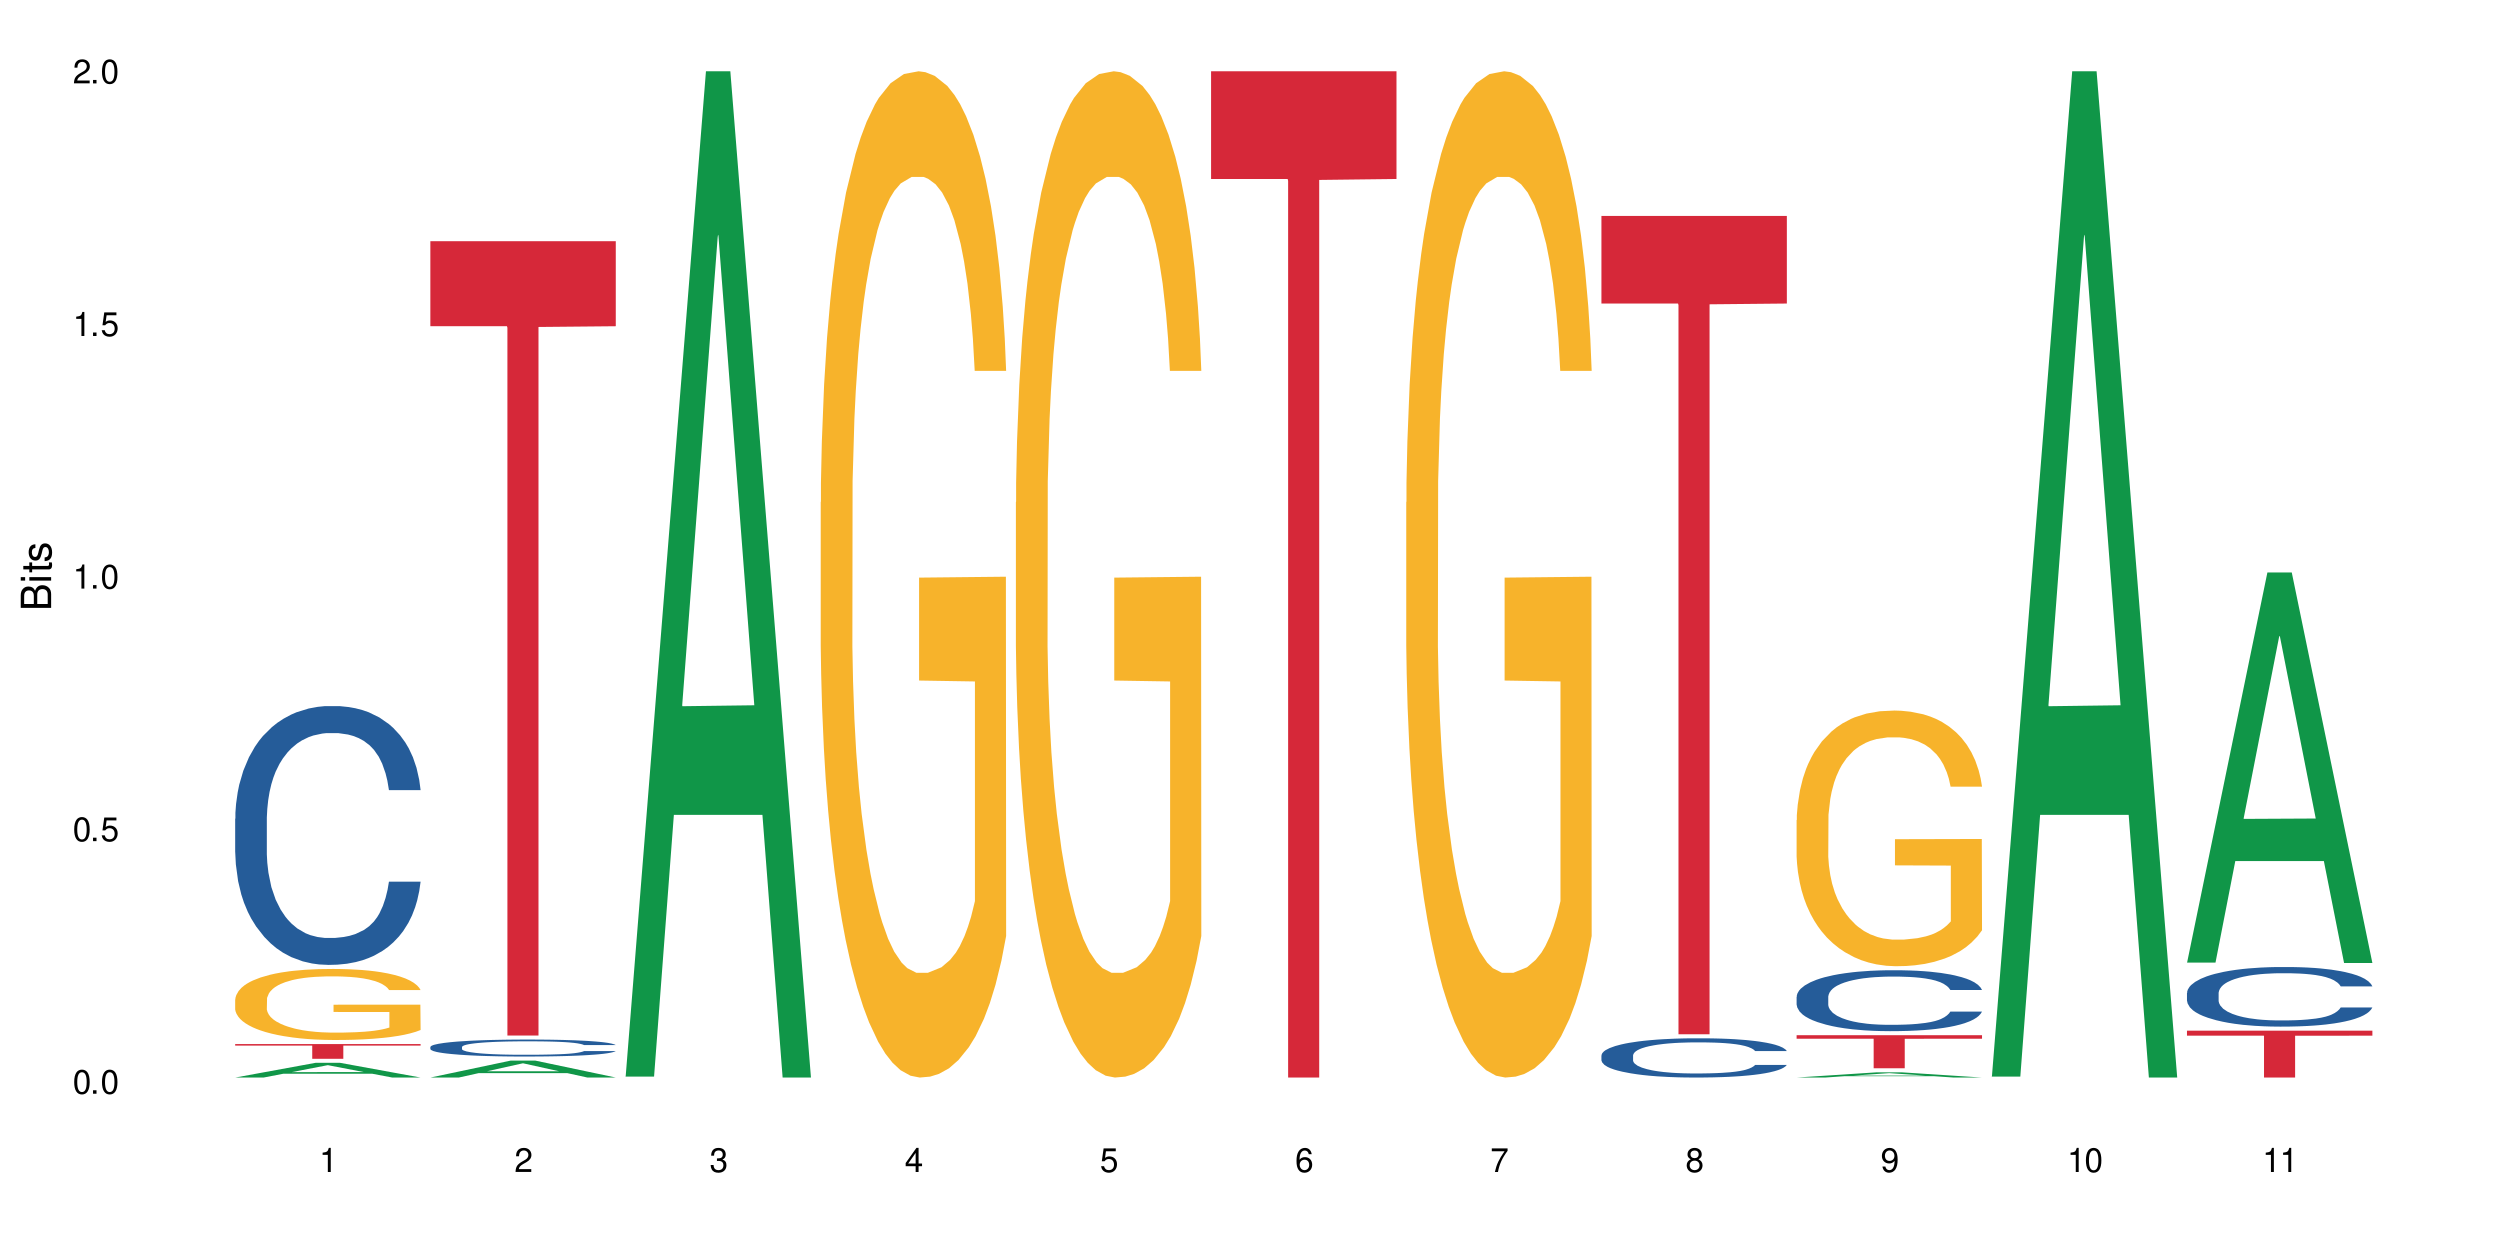 <?xml version="1.0" encoding="UTF-8"?>
<svg xmlns="http://www.w3.org/2000/svg" xmlns:xlink="http://www.w3.org/1999/xlink" width="720" height="360" viewBox="0 0 720 360">
<defs>
<g>
<g id="glyph-0-0">
</g>
<g id="glyph-0-1">
<path d="M 2.641 -6.938 C 2 -6.938 1.422 -6.656 1.078 -6.172 C 0.641 -5.562 0.406 -4.641 0.406 -3.359 C 0.406 -1.016 1.188 0.219 2.641 0.219 C 4.078 0.219 4.859 -1.016 4.859 -3.297 C 4.859 -4.641 4.656 -5.547 4.203 -6.172 C 3.844 -6.656 3.281 -6.938 2.641 -6.938 Z M 2.641 -6.188 C 3.547 -6.188 4 -5.25 4 -3.375 C 4 -1.406 3.562 -0.484 2.625 -0.484 C 1.734 -0.484 1.281 -1.438 1.281 -3.344 C 1.281 -5.25 1.734 -6.188 2.641 -6.188 Z M 2.641 -6.188 "/>
</g>
<g id="glyph-0-2">
<path d="M 1.828 -1 L 0.828 -1 L 0.828 0 L 1.828 0 Z M 1.828 -1 "/>
</g>
<g id="glyph-0-3">
<path d="M 4.562 -6.797 L 1.062 -6.797 L 0.547 -3.094 L 1.328 -3.094 C 1.719 -3.562 2.047 -3.734 2.578 -3.734 C 3.484 -3.734 4.062 -3.109 4.062 -2.094 C 4.062 -1.125 3.484 -0.531 2.578 -0.531 C 1.828 -0.531 1.375 -0.906 1.188 -1.672 L 0.328 -1.672 C 0.453 -1.109 0.547 -0.844 0.75 -0.594 C 1.125 -0.078 1.828 0.219 2.594 0.219 C 3.969 0.219 4.922 -0.781 4.922 -2.219 C 4.922 -3.562 4.031 -4.484 2.719 -4.484 C 2.25 -4.484 1.859 -4.359 1.469 -4.062 L 1.734 -5.969 L 4.562 -5.969 Z M 4.562 -6.797 "/>
</g>
<g id="glyph-0-4">
<path d="M 2.484 -4.938 L 2.484 0 L 3.328 0 L 3.328 -6.938 L 2.766 -6.938 C 2.469 -5.875 2.281 -5.734 0.984 -5.562 L 0.984 -4.938 Z M 2.484 -4.938 "/>
</g>
<g id="glyph-0-5">
<path d="M 4.859 -0.828 L 1.281 -0.828 C 1.359 -1.406 1.672 -1.781 2.5 -2.281 L 3.469 -2.828 C 4.406 -3.344 4.906 -4.062 4.906 -4.906 C 4.906 -5.484 4.672 -6.031 4.266 -6.406 C 3.859 -6.766 3.375 -6.938 2.719 -6.938 C 1.859 -6.938 1.219 -6.625 0.844 -6.031 C 0.609 -5.672 0.5 -5.234 0.484 -4.531 L 1.328 -4.531 C 1.359 -5.016 1.406 -5.281 1.531 -5.516 C 1.75 -5.938 2.188 -6.203 2.703 -6.203 C 3.469 -6.203 4.031 -5.641 4.031 -4.891 C 4.031 -4.344 3.719 -3.859 3.125 -3.516 L 2.234 -3 C 0.812 -2.172 0.406 -1.531 0.328 -0.016 L 4.859 -0.016 Z M 4.859 -0.828 "/>
</g>
<g id="glyph-0-6">
<path d="M 2.125 -3.188 L 2.578 -3.188 C 3.5 -3.188 3.984 -2.766 3.984 -1.922 C 3.984 -1.062 3.469 -0.531 2.594 -0.531 C 1.656 -0.531 1.203 -1 1.156 -2.016 L 0.312 -2.016 C 0.344 -1.453 0.438 -1.094 0.609 -0.781 C 0.953 -0.109 1.625 0.219 2.547 0.219 C 3.953 0.219 4.859 -0.625 4.859 -1.938 C 4.859 -2.828 4.516 -3.297 3.703 -3.594 C 4.344 -3.844 4.656 -4.328 4.656 -5.031 C 4.656 -6.219 3.875 -6.938 2.578 -6.938 C 1.203 -6.938 0.484 -6.172 0.453 -4.703 L 1.297 -4.703 C 1.312 -5.125 1.344 -5.359 1.453 -5.578 C 1.641 -5.969 2.062 -6.203 2.594 -6.203 C 3.344 -6.203 3.797 -5.75 3.797 -5 C 3.797 -4.516 3.609 -4.219 3.25 -4.047 C 3.016 -3.953 2.703 -3.922 2.125 -3.906 Z M 2.125 -3.188 "/>
</g>
<g id="glyph-0-7">
<path d="M 3.141 -1.672 L 3.141 0 L 3.984 0 L 3.984 -1.672 L 4.984 -1.672 L 4.984 -2.438 L 3.984 -2.438 L 3.984 -6.938 L 3.359 -6.938 L 0.266 -2.578 L 0.266 -1.672 Z M 3.141 -2.438 L 1 -2.438 L 3.141 -5.5 Z M 3.141 -2.438 "/>
</g>
<g id="glyph-0-8">
<path d="M 4.781 -5.125 C 4.609 -6.266 3.891 -6.938 2.844 -6.938 C 2.094 -6.938 1.422 -6.578 1.031 -5.953 C 0.594 -5.266 0.406 -4.422 0.406 -3.172 C 0.406 -2 0.578 -1.25 0.984 -0.641 C 1.359 -0.078 1.953 0.219 2.703 0.219 C 3.984 0.219 4.922 -0.75 4.922 -2.094 C 4.922 -3.375 4.062 -4.281 2.844 -4.281 C 2.172 -4.281 1.641 -4.031 1.281 -3.516 C 1.281 -5.234 1.828 -6.188 2.797 -6.188 C 3.391 -6.188 3.797 -5.797 3.938 -5.125 Z M 2.734 -3.531 C 3.547 -3.531 4.062 -2.953 4.062 -2.031 C 4.062 -1.156 3.484 -0.531 2.703 -0.531 C 1.922 -0.531 1.328 -1.188 1.328 -2.078 C 1.328 -2.938 1.906 -3.531 2.734 -3.531 Z M 2.734 -3.531 "/>
</g>
<g id="glyph-0-9">
<path d="M 4.984 -6.797 L 0.438 -6.797 L 0.438 -5.969 L 4.109 -5.969 C 2.5 -3.656 1.828 -2.234 1.328 0 L 2.219 0 C 2.594 -2.172 3.453 -4.047 4.984 -6.094 Z M 4.984 -6.797 "/>
</g>
<g id="glyph-0-10">
<path d="M 3.75 -3.656 C 4.469 -4.094 4.688 -4.438 4.688 -5.078 C 4.688 -6.172 3.844 -6.938 2.641 -6.938 C 1.438 -6.938 0.594 -6.172 0.594 -5.094 C 0.594 -4.438 0.812 -4.094 1.516 -3.656 C 0.734 -3.266 0.359 -2.703 0.359 -1.922 C 0.359 -0.656 1.281 0.219 2.641 0.219 C 3.984 0.219 4.922 -0.656 4.922 -1.922 C 4.922 -2.703 4.531 -3.266 3.75 -3.656 Z M 2.641 -6.188 C 3.359 -6.188 3.812 -5.75 3.812 -5.062 C 3.812 -4.406 3.344 -3.984 2.641 -3.984 C 1.922 -3.984 1.453 -4.406 1.453 -5.078 C 1.453 -5.75 1.922 -6.188 2.641 -6.188 Z M 2.641 -3.266 C 3.484 -3.266 4.062 -2.719 4.062 -1.906 C 4.062 -1.078 3.484 -0.531 2.625 -0.531 C 1.797 -0.531 1.219 -1.094 1.219 -1.906 C 1.219 -2.719 1.781 -3.266 2.641 -3.266 Z M 2.641 -3.266 "/>
</g>
<g id="glyph-0-11">
<path d="M 0.516 -1.578 C 0.672 -0.453 1.406 0.219 2.438 0.219 C 3.188 0.219 3.859 -0.141 4.266 -0.766 C 4.688 -1.453 4.891 -2.297 4.891 -3.547 C 4.891 -4.719 4.703 -5.453 4.312 -6.078 C 3.938 -6.641 3.344 -6.938 2.594 -6.938 C 1.297 -6.938 0.359 -5.969 0.359 -4.625 C 0.359 -3.344 1.234 -2.453 2.453 -2.453 C 3.094 -2.453 3.578 -2.672 4.016 -3.203 C 4 -1.484 3.469 -0.531 2.5 -0.531 C 1.906 -0.531 1.484 -0.906 1.359 -1.578 Z M 2.578 -6.203 C 3.375 -6.203 3.969 -5.531 3.969 -4.641 C 3.969 -3.797 3.391 -3.188 2.547 -3.188 C 1.734 -3.188 1.234 -3.766 1.234 -4.688 C 1.234 -5.562 1.797 -6.203 2.578 -6.203 Z M 2.578 -6.203 "/>
</g>
<g id="glyph-1-0">
</g>
<g id="glyph-1-1">
<path d="M 0 -0.953 L 0 -4.891 C 0 -5.719 -0.234 -6.344 -0.734 -6.797 C -1.188 -7.234 -1.812 -7.469 -2.5 -7.469 C -3.547 -7.469 -4.188 -7 -4.625 -5.875 C -4.984 -6.688 -5.625 -7.094 -6.531 -7.094 C -7.172 -7.094 -7.734 -6.859 -8.141 -6.391 C -8.562 -5.922 -8.75 -5.344 -8.75 -4.5 L -8.75 -0.953 Z M -4.984 -2.062 L -7.766 -2.062 L -7.766 -4.219 C -7.766 -4.844 -7.688 -5.203 -7.453 -5.5 C -7.219 -5.812 -6.859 -5.969 -6.375 -5.969 C -5.891 -5.969 -5.531 -5.812 -5.297 -5.5 C -5.062 -5.203 -4.984 -4.844 -4.984 -4.219 Z M -0.984 -2.062 L -4 -2.062 L -4 -4.781 C -4 -5.766 -3.438 -6.359 -2.484 -6.359 C -1.547 -6.359 -0.984 -5.766 -0.984 -4.781 Z M -0.984 -2.062 "/>
</g>
<g id="glyph-1-2">
<path d="M -6.281 -1.797 L -6.281 -0.797 L 0 -0.797 L 0 -1.797 Z M -8.75 -1.797 L -8.75 -0.797 L -7.484 -0.797 L -7.484 -1.797 Z M -8.75 -1.797 "/>
</g>
<g id="glyph-1-3">
<path d="M -6.281 -3.047 L -6.281 -2.016 L -8.016 -2.016 L -8.016 -1.016 L -6.281 -1.016 L -6.281 -0.172 L -5.469 -0.172 L -5.469 -1.016 L -0.719 -1.016 C -0.078 -1.016 0.281 -1.453 0.281 -2.234 C 0.281 -2.5 0.25 -2.719 0.188 -3.047 L -0.641 -3.047 C -0.609 -2.906 -0.594 -2.766 -0.594 -2.562 C -0.594 -2.141 -0.719 -2.016 -1.156 -2.016 L -5.469 -2.016 L -5.469 -3.047 Z M -6.281 -3.047 "/>
</g>
<g id="glyph-1-4">
<path d="M -4.531 -5.25 C -5.766 -5.25 -6.469 -4.422 -6.469 -2.969 C -6.469 -1.516 -5.719 -0.562 -4.547 -0.562 C -3.562 -0.562 -3.094 -1.062 -2.734 -2.562 L -2.516 -3.484 C -2.344 -4.188 -2.094 -4.469 -1.641 -4.469 C -1.047 -4.469 -0.641 -3.875 -0.641 -3 C -0.641 -2.453 -0.797 -2 -1.062 -1.75 C -1.25 -1.594 -1.422 -1.531 -1.875 -1.469 L -1.875 -0.406 C -0.422 -0.453 0.281 -1.266 0.281 -2.922 C 0.281 -4.5 -0.5 -5.516 -1.719 -5.516 C -2.656 -5.516 -3.172 -4.984 -3.469 -3.734 L -3.703 -2.766 C -3.891 -1.953 -4.156 -1.609 -4.594 -1.609 C -5.188 -1.609 -5.547 -2.125 -5.547 -2.938 C -5.547 -3.75 -5.203 -4.172 -4.531 -4.203 Z M -4.531 -5.25 "/>
</g>
</g>
</defs>
<rect x="-72" y="-36" width="864" height="432" fill="rgb(100%, 100%, 100%)" fill-opacity="1"/>
<path fill-rule="nonzero" fill="rgb(6.275%, 58.824%, 28.235%)" fill-opacity="1" d="M 67.73 310.328 L 67.789 310.324 L 90.895 306.09 L 97.91 306.09 L 121.133 310.332 L 112.973 310.332 L 107.152 309.227 L 81.652 309.227 L 75.945 310.328 L 67.73 310.328 L 84.105 308.766 L 104.816 308.762 L 94.488 306.781 L 94.375 306.777 L 94.262 306.793 L 84.047 308.762 L 84.105 308.766 Z M 67.73 310.328 "/>
<path fill-rule="nonzero" fill="rgb(14.51%, 36.078%, 60%)" fill-opacity="1" d="M 67.73 235.793 L 67.797 235.727 L 67.797 234.094 L 67.992 231.504 L 68.449 228.234 L 68.902 225.984 L 70.074 221.965 L 71.703 218.082 L 73.398 215.086 L 74.633 213.316 L 75.742 211.953 L 78.281 209.434 L 79.91 208.137 L 81.668 206.98 L 83.816 205.82 L 85.379 205.141 L 88.895 204.051 L 91.5 203.574 L 93.52 203.367 L 97.883 203.367 L 100.488 203.641 L 102.375 203.98 L 104.461 204.527 L 106.219 205.141 L 109.281 206.641 L 112.016 208.547 L 113.254 209.637 L 115.207 211.746 L 116.703 213.793 L 117.746 215.562 L 118.918 218.082 L 119.961 221.148 L 120.742 224.621 L 121.133 227.551 L 112.016 227.551 L 111.559 224.828 L 111.039 222.715 L 110.062 219.922 L 109.086 217.945 L 107.715 215.973 L 106.48 214.676 L 104.785 213.383 L 103.289 212.566 L 101.727 211.953 L 100.227 211.543 L 97.363 211.133 L 94.039 211.133 L 92.805 211.27 L 90.262 211.816 L 88.895 212.293 L 86.941 213.246 L 85.574 214.133 L 83.945 215.496 L 82.84 216.652 L 81.473 218.422 L 80.496 219.992 L 79.387 222.238 L 78.738 223.941 L 78.152 225.848 L 77.629 228.098 L 77.238 230.48 L 76.977 233 L 76.848 235.453 L 76.848 246.012 L 76.977 248.465 L 77.305 251.328 L 78.152 255.48 L 79.387 259.094 L 80.82 261.953 L 82.188 263.996 L 82.969 264.949 L 84.012 266.039 L 85.641 267.402 L 87.984 268.766 L 89.352 269.312 L 91.438 269.855 L 93.586 270.129 L 96.449 270.129 L 98.988 269.855 L 100.684 269.516 L 102.441 268.969 L 104.852 267.812 L 106.348 266.723 L 107.652 265.43 L 108.629 264.133 L 109.281 263.043 L 110.258 260.934 L 111.039 258.617 L 111.625 256.23 L 112.016 253.914 L 121.133 253.914 L 120.742 256.641 L 120.156 259.297 L 119.57 261.273 L 118.656 263.656 L 117.613 265.77 L 116.117 268.152 L 114.879 269.719 L 113.254 271.422 L 111.754 272.719 L 110.125 273.875 L 107.715 275.238 L 106.152 275.918 L 104.461 276.531 L 102.441 277.078 L 99.902 277.555 L 97.168 277.824 L 94.625 277.895 L 91.891 277.758 L 89.871 277.484 L 87.203 276.871 L 83.883 275.645 L 81.473 274.352 L 79.582 273.059 L 77.957 271.695 L 76.133 269.855 L 73.789 266.859 L 72.355 264.543 L 71.379 262.637 L 70.27 259.977 L 69.488 257.594 L 68.578 253.777 L 67.926 248.941 L 67.73 245.195 Z M 67.73 235.793 "/>
<path fill-rule="nonzero" fill="rgb(96.863%, 70.196%, 16.863%)" fill-opacity="1" d="M 67.73 287.82 L 67.797 287.805 L 67.797 287.43 L 68.055 286.59 L 68.707 285.43 L 69.555 284.477 L 70.465 283.73 L 71.051 283.336 L 72.027 282.777 L 72.875 282.367 L 75.023 281.523 L 77.762 280.738 L 79.258 280.402 L 80.949 280.086 L 83.359 279.73 L 84.469 279.602 L 87.855 279.301 L 91.695 279.113 L 95.93 279.059 L 97.883 279.078 L 100.555 279.152 L 104.199 279.355 L 106.285 279.543 L 107.91 279.73 L 109.605 279.973 L 111.688 280.348 L 113.645 280.797 L 115.207 281.246 L 116.77 281.805 L 118.07 282.402 L 119.18 283.059 L 120.156 283.84 L 120.742 284.496 L 121.133 285.148 L 112.078 285.148 L 111.559 284.496 L 110.973 283.992 L 109.996 283.375 L 109.02 282.926 L 108.043 282.57 L 106.219 282.086 L 104.656 281.785 L 102.703 281.523 L 100.812 281.355 L 98.664 281.246 L 97.363 281.207 L 93.91 281.207 L 90.785 281.336 L 88.961 281.488 L 87.66 281.637 L 85.836 281.918 L 84.727 282.141 L 84.078 282.289 L 82.125 282.871 L 80.82 283.395 L 80.105 283.75 L 79.191 284.309 L 78.543 284.812 L 77.824 285.562 L 77.434 286.121 L 76.914 287.391 L 76.848 290.754 L 77.043 291.465 L 77.434 292.23 L 77.957 292.906 L 78.738 293.613 L 79.52 294.156 L 80.887 294.887 L 82.059 295.371 L 82.969 295.688 L 84.727 296.195 L 85.445 296.363 L 87.137 296.699 L 88.895 296.961 L 91.047 297.184 L 92.672 297.297 L 95.277 297.391 L 98.598 297.391 L 102.508 297.277 L 104.98 297.129 L 106.676 296.977 L 107.781 296.848 L 109.148 296.641 L 110.125 296.457 L 111.039 296.25 L 112.145 295.934 L 112.145 291.465 L 96.059 291.445 L 96.059 289.355 L 121.066 289.336 L 121.133 296.641 L 119.766 297.148 L 118.07 297.633 L 116.441 298.008 L 114.75 298.324 L 112.34 298.68 L 110.387 298.902 L 107.391 299.164 L 104.656 299.332 L 101.789 299.445 L 99.25 299.5 L 96.254 299.52 L 93.586 299.48 L 90.719 299.371 L 88.441 299.223 L 86.355 299.035 L 84.273 298.789 L 81.668 298.398 L 79.973 298.082 L 78.215 297.688 L 76.457 297.223 L 74.895 296.715 L 73.852 296.324 L 72.812 295.875 L 71.703 295.316 L 70.66 294.68 L 69.879 294.102 L 69.164 293.445 L 68.645 292.828 L 68.121 291.988 L 67.859 291.316 L 67.73 290.738 Z M 67.73 287.82 "/>
<path fill-rule="nonzero" fill="rgb(83.922%, 15.686%, 22.353%)" fill-opacity="1" d="M 67.73 300.684 L 121.133 300.684 L 121.133 301.137 L 98.875 301.141 L 98.875 304.926 L 89.922 304.926 L 89.922 301.145 L 89.793 301.137 L 67.73 301.137 Z M 67.73 300.684 "/>
<path fill-rule="nonzero" fill="rgb(6.275%, 58.824%, 28.235%)" fill-opacity="1" d="M 123.941 310.328 L 124 310.324 L 147.105 305.445 L 154.125 305.445 L 177.344 310.332 L 169.184 310.332 L 163.367 309.059 L 137.863 309.059 L 132.156 310.328 L 123.941 310.328 L 140.316 308.527 L 161.027 308.523 L 150.699 306.242 L 150.586 306.238 L 150.473 306.254 L 140.258 308.523 L 140.316 308.527 Z M 123.941 310.328 "/>
<path fill-rule="nonzero" fill="rgb(14.51%, 36.078%, 60%)" fill-opacity="1" d="M 123.941 301.52 L 124.008 301.516 L 124.008 301.41 L 124.203 301.238 L 124.66 301.023 L 125.113 300.879 L 126.285 300.613 L 127.914 300.359 L 129.609 300.164 L 130.844 300.047 L 131.953 299.957 L 134.492 299.793 L 136.121 299.707 L 137.879 299.633 L 140.027 299.555 L 141.59 299.512 L 145.109 299.441 L 147.711 299.41 L 149.73 299.395 L 154.094 299.395 L 156.699 299.414 L 158.59 299.434 L 160.672 299.473 L 162.43 299.512 L 165.492 299.609 L 168.227 299.734 L 169.465 299.805 L 171.418 299.945 L 172.914 300.078 L 173.957 300.195 L 175.129 300.359 L 176.172 300.562 L 176.953 300.789 L 177.344 300.98 L 168.227 300.98 L 167.77 300.801 L 167.25 300.664 L 166.273 300.48 L 165.297 300.352 L 163.93 300.223 L 162.691 300.137 L 160.996 300.051 L 159.5 299.996 L 157.938 299.957 L 156.438 299.93 L 153.574 299.902 L 150.254 299.902 L 149.016 299.914 L 146.477 299.949 L 145.109 299.98 L 143.152 300.043 L 141.785 300.102 L 140.156 300.191 L 139.051 300.266 L 137.684 300.383 L 136.707 300.484 L 135.598 300.633 L 134.949 300.742 L 134.363 300.867 L 133.84 301.016 L 133.449 301.172 L 133.191 301.34 L 133.059 301.5 L 133.059 302.191 L 133.191 302.352 L 133.516 302.539 L 134.363 302.812 L 135.598 303.047 L 137.031 303.238 L 138.398 303.371 L 139.18 303.434 L 140.223 303.504 L 141.852 303.594 L 144.195 303.684 L 145.562 303.719 L 147.648 303.754 L 149.797 303.773 L 152.66 303.773 L 155.203 303.754 L 156.895 303.73 L 158.652 303.695 L 161.062 303.621 L 162.559 303.551 L 163.863 303.465 L 164.84 303.379 L 165.492 303.309 L 166.469 303.168 L 167.25 303.016 L 167.836 302.859 L 168.227 302.711 L 177.344 302.711 L 176.953 302.887 L 176.367 303.062 L 175.781 303.191 L 174.867 303.348 L 173.828 303.488 L 172.328 303.645 L 171.09 303.746 L 169.465 303.855 L 167.965 303.941 L 166.336 304.02 L 163.93 304.109 L 162.363 304.152 L 160.672 304.191 L 158.652 304.227 L 156.113 304.258 L 153.379 304.277 L 150.84 304.281 L 148.102 304.273 L 146.086 304.254 L 143.414 304.215 L 140.094 304.133 L 137.684 304.051 L 135.793 303.965 L 134.168 303.875 L 132.344 303.754 L 130 303.559 L 128.566 303.406 L 127.59 303.281 L 126.48 303.105 L 125.699 302.949 L 124.789 302.699 L 124.137 302.383 L 123.941 302.137 Z M 123.941 301.52 "/>
<path fill-rule="nonzero" fill="rgb(83.922%, 15.686%, 22.353%)" fill-opacity="1" d="M 123.941 69.469 L 177.344 69.469 L 177.344 93.953 L 155.086 94.168 L 155.086 298.23 L 146.133 298.23 L 146.133 94.383 L 146.004 93.953 L 123.941 93.953 Z M 123.941 69.469 "/>
<path fill-rule="nonzero" fill="rgb(6.275%, 58.824%, 28.235%)" fill-opacity="1" d="M 180.152 310.059 L 180.211 309.789 L 203.316 20.527 L 210.336 20.527 L 233.555 310.332 L 225.395 310.332 L 219.578 234.684 L 194.074 234.684 L 188.371 310.059 L 180.152 310.059 L 196.527 203.391 L 217.238 203.117 L 206.91 67.875 L 206.797 67.602 L 206.684 68.418 L 196.473 203.117 L 196.527 203.391 Z M 180.152 310.059 "/>
<path fill-rule="nonzero" fill="rgb(96.863%, 70.196%, 16.863%)" fill-opacity="1" d="M 236.367 144.652 L 236.43 144.387 L 236.43 139.094 L 236.691 127.184 L 237.344 110.777 L 238.188 97.277 L 239.102 86.691 L 239.688 81.133 L 240.664 73.195 L 241.512 67.371 L 243.66 55.461 L 246.395 44.348 L 247.891 39.582 L 249.586 35.082 L 251.996 30.055 L 253.102 28.203 L 256.488 23.965 L 260.332 21.32 L 264.562 20.527 L 266.516 20.789 L 269.188 21.848 L 272.836 24.762 L 274.918 27.406 L 276.547 30.055 L 278.238 33.496 L 280.324 38.789 L 282.277 45.141 L 283.84 51.492 L 285.402 59.43 L 286.707 67.902 L 287.812 77.164 L 288.789 88.281 L 289.375 97.543 L 289.766 106.805 L 280.715 106.805 L 280.191 97.543 L 279.605 90.398 L 278.629 81.664 L 277.652 75.312 L 276.676 70.281 L 274.852 63.402 L 273.289 59.168 L 271.336 55.461 L 269.449 53.078 L 267.301 51.492 L 265.996 50.961 L 262.543 50.961 L 259.418 52.816 L 257.594 54.934 L 256.293 57.051 L 254.469 61.02 L 253.363 64.195 L 252.711 66.312 L 250.758 74.516 L 249.457 81.93 L 248.738 86.957 L 247.828 94.898 L 247.176 102.043 L 246.461 112.629 L 246.07 120.57 L 245.547 138.566 L 245.484 186.207 L 245.68 196.262 L 246.07 207.113 L 246.59 216.641 L 247.371 226.699 L 248.152 234.375 L 249.52 244.695 L 250.691 251.578 L 251.605 256.078 L 253.363 263.223 L 254.078 265.605 L 255.773 270.367 L 257.531 274.074 L 259.68 277.25 L 261.309 278.836 L 263.914 280.16 L 267.234 280.16 L 271.141 278.574 L 273.617 276.457 L 275.309 274.34 L 276.418 272.484 L 277.785 269.574 L 278.762 266.926 L 279.672 264.016 L 280.781 259.516 L 280.781 196.262 L 264.695 195.996 L 264.695 166.355 L 289.699 166.09 L 289.766 269.574 L 288.398 276.719 L 286.707 283.602 L 285.078 288.895 L 283.383 293.395 L 280.977 298.422 L 279.02 301.598 L 276.023 305.305 L 273.289 307.688 L 270.426 309.273 L 267.887 310.066 L 264.891 310.332 L 262.219 309.805 L 259.355 308.215 L 257.074 306.098 L 254.992 303.453 L 252.906 300.012 L 250.301 294.453 L 248.609 289.953 L 246.852 284.395 L 245.094 277.777 L 243.527 270.633 L 242.488 265.074 L 241.445 258.723 L 240.34 250.781 L 239.297 241.785 L 238.516 233.578 L 237.797 224.316 L 237.277 215.582 L 236.758 203.672 L 236.496 194.145 L 236.367 185.941 Z M 236.367 144.652 "/>
<path fill-rule="nonzero" fill="rgb(96.863%, 70.196%, 16.863%)" fill-opacity="1" d="M 292.578 144.652 L 292.641 144.387 L 292.641 139.094 L 292.902 127.184 L 293.555 110.777 L 294.398 97.277 L 295.312 86.691 L 295.898 81.133 L 296.875 73.195 L 297.723 67.371 L 299.871 55.461 L 302.605 44.348 L 304.105 39.582 L 305.797 35.082 L 308.207 30.055 L 309.312 28.203 L 312.699 23.965 L 316.543 21.32 L 320.773 20.527 L 322.73 20.789 L 325.398 21.848 L 329.047 24.762 L 331.129 27.406 L 332.758 30.055 L 334.449 33.496 L 336.535 38.789 L 338.488 45.141 L 340.051 51.492 L 341.613 59.43 L 342.918 67.902 L 344.023 77.164 L 345 88.281 L 345.586 97.543 L 345.977 106.805 L 336.926 106.805 L 336.406 97.543 L 335.82 90.398 L 334.84 81.664 L 333.863 75.312 L 332.887 70.281 L 331.066 63.402 L 329.5 59.168 L 327.547 55.461 L 325.66 53.078 L 323.512 51.492 L 322.207 50.961 L 318.758 50.961 L 315.629 52.816 L 313.809 54.934 L 312.504 57.051 L 310.68 61.02 L 309.574 64.195 L 308.922 66.312 L 306.969 74.516 L 305.668 81.93 L 304.949 86.957 L 304.039 94.898 L 303.387 102.043 L 302.672 112.629 L 302.281 120.57 L 301.758 138.566 L 301.695 186.207 L 301.891 196.262 L 302.281 207.113 L 302.801 216.641 L 303.582 226.699 L 304.363 234.375 L 305.73 244.695 L 306.902 251.578 L 307.816 256.078 L 309.574 263.223 L 310.289 265.605 L 311.984 270.367 L 313.742 274.074 L 315.891 277.25 L 317.52 278.836 L 320.125 280.16 L 323.445 280.16 L 327.352 278.574 L 329.828 276.457 L 331.52 274.34 L 332.629 272.484 L 333.996 269.574 L 334.973 266.926 L 335.883 264.016 L 336.992 259.516 L 336.992 196.262 L 320.906 195.996 L 320.906 166.355 L 345.914 166.09 L 345.977 269.574 L 344.609 276.719 L 342.918 283.602 L 341.289 288.895 L 339.598 293.395 L 337.188 298.422 L 335.234 301.598 L 332.238 305.305 L 329.5 307.688 L 326.637 309.273 L 324.098 310.066 L 321.102 310.332 L 318.43 309.805 L 315.566 308.215 L 313.285 306.098 L 311.203 303.453 L 309.117 300.012 L 306.512 294.453 L 304.82 289.953 L 303.062 284.395 L 301.305 277.777 L 299.742 270.633 L 298.699 265.074 L 297.656 258.723 L 296.551 250.781 L 295.508 241.785 L 294.727 233.578 L 294.008 224.316 L 293.488 215.582 L 292.969 203.672 L 292.707 194.145 L 292.578 185.941 Z M 292.578 144.652 "/>
<path fill-rule="nonzero" fill="rgb(83.922%, 15.686%, 22.353%)" fill-opacity="1" d="M 348.789 20.527 L 402.188 20.527 L 402.188 51.547 L 379.934 51.82 L 379.934 310.332 L 370.98 310.332 L 370.98 52.094 L 370.848 51.547 L 348.789 51.547 Z M 348.789 20.527 "/>
<path fill-rule="nonzero" fill="rgb(96.863%, 70.196%, 16.863%)" fill-opacity="1" d="M 405 144.652 L 405.066 144.387 L 405.066 139.094 L 405.324 127.184 L 405.977 110.777 L 406.824 97.277 L 407.734 86.691 L 408.32 81.133 L 409.297 73.195 L 410.145 67.371 L 412.293 55.461 L 415.027 44.348 L 416.527 39.582 L 418.219 35.082 L 420.629 30.055 L 421.738 28.203 L 425.121 23.965 L 428.965 21.32 L 433.199 20.527 L 435.152 20.789 L 437.82 21.848 L 441.469 24.762 L 443.551 27.406 L 445.18 30.055 L 446.875 33.496 L 448.957 38.789 L 450.91 45.141 L 452.473 51.492 L 454.039 59.43 L 455.34 67.902 L 456.445 77.164 L 457.426 88.281 L 458.012 97.543 L 458.402 106.805 L 449.348 106.805 L 448.828 97.543 L 448.242 90.398 L 447.266 81.664 L 446.289 75.312 L 445.312 70.281 L 443.488 63.402 L 441.926 59.168 L 439.973 55.461 L 438.082 53.078 L 435.934 51.492 L 434.629 50.961 L 431.18 50.961 L 428.055 52.816 L 426.23 54.934 L 424.926 57.051 L 423.105 61.02 L 421.996 64.195 L 421.348 66.312 L 419.391 74.516 L 418.09 81.93 L 417.375 86.957 L 416.461 94.898 L 415.809 102.043 L 415.094 112.629 L 414.703 120.57 L 414.184 138.566 L 414.117 186.207 L 414.312 196.262 L 414.703 207.113 L 415.223 216.641 L 416.004 226.699 L 416.785 234.375 L 418.156 244.695 L 419.328 251.578 L 420.238 256.078 L 421.996 263.223 L 422.715 265.605 L 424.406 270.367 L 426.164 274.074 L 428.312 277.25 L 429.941 278.836 L 432.547 280.16 L 435.867 280.16 L 439.777 278.574 L 442.25 276.457 L 443.945 274.34 L 445.051 272.484 L 446.418 269.574 L 447.395 266.926 L 448.309 264.016 L 449.414 259.516 L 449.414 196.262 L 433.328 195.996 L 433.328 166.355 L 458.336 166.09 L 458.402 269.574 L 457.031 276.719 L 455.34 283.602 L 453.711 288.895 L 452.02 293.395 L 449.609 298.422 L 447.656 301.598 L 444.66 305.305 L 441.926 307.688 L 439.059 309.273 L 436.52 310.066 L 433.523 310.332 L 430.855 309.805 L 427.988 308.215 L 425.707 306.098 L 423.625 303.453 L 421.543 300.012 L 418.938 294.453 L 417.242 289.953 L 415.484 284.395 L 413.727 277.777 L 412.164 270.633 L 411.121 265.074 L 410.078 258.723 L 408.973 250.781 L 407.93 241.785 L 407.148 233.578 L 406.434 224.316 L 405.91 215.582 L 405.391 203.672 L 405.129 194.145 L 405 185.941 Z M 405 144.652 "/>
<path fill-rule="nonzero" fill="rgb(14.51%, 36.078%, 60%)" fill-opacity="1" d="M 461.211 303.949 L 461.277 303.938 L 461.277 303.691 L 461.473 303.297 L 461.926 302.801 L 462.383 302.461 L 463.555 301.852 L 465.184 301.262 L 466.879 300.809 L 468.113 300.539 L 469.223 300.332 L 471.762 299.949 L 473.391 299.754 L 475.148 299.578 L 477.297 299.402 L 478.859 299.301 L 482.375 299.133 L 484.98 299.062 L 487 299.031 L 491.363 299.031 L 493.969 299.074 L 495.855 299.125 L 497.941 299.207 L 499.699 299.301 L 502.762 299.527 L 505.496 299.816 L 506.73 299.98 L 508.688 300.301 L 510.184 300.613 L 511.227 300.879 L 512.398 301.262 L 513.441 301.727 L 514.223 302.254 L 514.613 302.699 L 505.496 302.699 L 505.039 302.285 L 504.52 301.965 L 503.543 301.543 L 502.562 301.242 L 501.195 300.941 L 499.961 300.746 L 498.266 300.551 L 496.77 300.426 L 495.207 300.332 L 493.707 300.27 L 490.844 300.207 L 487.52 300.207 L 486.285 300.23 L 483.742 300.312 L 482.375 300.383 L 480.422 300.527 L 479.055 300.664 L 477.426 300.871 L 476.32 301.047 L 474.953 301.312 L 473.977 301.551 L 472.867 301.895 L 472.219 302.152 L 471.633 302.441 L 471.109 302.781 L 470.719 303.141 L 470.457 303.523 L 470.328 303.898 L 470.328 305.496 L 470.457 305.871 L 470.785 306.305 L 471.633 306.934 L 472.867 307.48 L 474.301 307.914 L 475.668 308.227 L 476.449 308.371 L 477.492 308.535 L 479.121 308.742 L 481.465 308.949 L 482.832 309.031 L 484.918 309.113 L 487.066 309.156 L 489.93 309.156 L 492.469 309.113 L 494.164 309.062 L 495.922 308.98 L 498.332 308.805 L 499.828 308.637 L 501.133 308.441 L 502.109 308.246 L 502.762 308.082 L 503.738 307.762 L 504.52 307.41 L 505.105 307.047 L 505.496 306.695 L 514.613 306.695 L 514.223 307.109 L 513.637 307.512 L 513.051 307.812 L 512.137 308.172 L 511.094 308.492 L 509.598 308.855 L 508.359 309.094 L 506.73 309.352 L 505.234 309.547 L 503.605 309.723 L 501.195 309.93 L 499.633 310.031 L 497.941 310.125 L 495.922 310.207 L 493.383 310.281 L 490.648 310.32 L 488.105 310.332 L 485.371 310.312 L 483.352 310.27 L 480.684 310.176 L 477.363 309.992 L 474.953 309.797 L 473.062 309.598 L 471.438 309.391 L 469.613 309.113 L 467.27 308.66 L 465.836 308.309 L 464.859 308.02 L 463.75 307.617 L 462.969 307.254 L 462.059 306.676 L 461.406 305.941 L 461.211 305.375 Z M 461.211 303.949 "/>
<path fill-rule="nonzero" fill="rgb(83.922%, 15.686%, 22.353%)" fill-opacity="1" d="M 461.211 62.191 L 514.613 62.191 L 514.613 87.418 L 492.355 87.641 L 492.355 297.867 L 483.402 297.867 L 483.402 87.863 L 483.273 87.418 L 461.211 87.418 Z M 461.211 62.191 "/>
<path fill-rule="nonzero" fill="rgb(6.275%, 58.824%, 28.235%)" fill-opacity="1" d="M 517.422 310.332 L 517.48 310.328 L 540.586 308.824 L 547.602 308.824 L 570.824 310.332 L 562.664 310.332 L 556.848 309.938 L 531.344 309.938 L 525.637 310.332 L 517.422 310.332 L 533.797 309.777 L 554.508 309.773 L 544.18 309.07 L 544.066 309.07 L 543.953 309.074 L 533.738 309.773 L 533.797 309.777 Z M 517.422 310.332 "/>
<path fill-rule="nonzero" fill="rgb(14.51%, 36.078%, 60%)" fill-opacity="1" d="M 517.422 287.07 L 517.488 287.051 L 517.488 286.668 L 517.684 286.059 L 518.141 285.289 L 518.594 284.762 L 519.766 283.816 L 521.395 282.902 L 523.09 282.195 L 524.324 281.777 L 525.434 281.457 L 527.973 280.863 L 529.602 280.559 L 531.359 280.289 L 533.508 280.016 L 535.07 279.855 L 538.586 279.598 L 541.191 279.488 L 543.211 279.438 L 547.574 279.438 L 550.18 279.504 L 552.066 279.582 L 554.152 279.711 L 555.91 279.855 L 558.973 280.207 L 561.707 280.656 L 562.945 280.914 L 564.898 281.41 L 566.395 281.891 L 567.438 282.309 L 568.609 282.902 L 569.652 283.621 L 570.434 284.441 L 570.824 285.129 L 561.707 285.129 L 561.25 284.488 L 560.73 283.992 L 559.754 283.332 L 558.777 282.867 L 557.41 282.402 L 556.172 282.098 L 554.477 281.793 L 552.98 281.602 L 551.418 281.457 L 549.918 281.363 L 547.055 281.266 L 543.734 281.266 L 542.496 281.297 L 539.957 281.426 L 538.586 281.539 L 536.633 281.762 L 535.266 281.973 L 533.637 282.293 L 532.531 282.562 L 531.164 282.98 L 530.188 283.352 L 529.078 283.879 L 528.43 284.281 L 527.844 284.727 L 527.32 285.258 L 526.93 285.816 L 526.672 286.41 L 526.539 286.988 L 526.539 289.473 L 526.672 290.051 L 526.996 290.723 L 527.844 291.699 L 529.078 292.551 L 530.512 293.223 L 531.879 293.703 L 532.66 293.93 L 533.703 294.188 L 535.332 294.508 L 537.676 294.828 L 539.043 294.957 L 541.129 295.082 L 543.277 295.148 L 546.141 295.148 L 548.684 295.082 L 550.375 295.004 L 552.133 294.875 L 554.543 294.602 L 556.039 294.348 L 557.344 294.043 L 558.32 293.738 L 558.973 293.48 L 559.949 292.984 L 560.73 292.438 L 561.316 291.879 L 561.707 291.332 L 570.824 291.332 L 570.434 291.973 L 569.848 292.598 L 569.262 293.062 L 568.348 293.625 L 567.309 294.121 L 565.809 294.684 L 564.57 295.051 L 562.945 295.453 L 561.445 295.758 L 559.816 296.027 L 557.41 296.352 L 555.844 296.512 L 554.152 296.656 L 552.133 296.781 L 549.594 296.895 L 546.859 296.957 L 544.32 296.977 L 541.582 296.941 L 539.566 296.879 L 536.895 296.734 L 533.574 296.445 L 531.164 296.141 L 529.273 295.836 L 527.648 295.516 L 525.824 295.082 L 523.48 294.379 L 522.047 293.832 L 521.07 293.383 L 519.961 292.758 L 519.18 292.199 L 518.27 291.301 L 517.617 290.164 L 517.422 289.281 Z M 517.422 287.07 "/>
<path fill-rule="nonzero" fill="rgb(96.863%, 70.196%, 16.863%)" fill-opacity="1" d="M 517.422 236.176 L 517.488 236.109 L 517.488 234.766 L 517.75 231.738 L 518.398 227.57 L 519.246 224.141 L 520.156 221.449 L 520.742 220.035 L 521.723 218.02 L 522.566 216.539 L 524.715 213.512 L 527.453 210.688 L 528.949 209.477 L 530.645 208.336 L 533.051 207.059 L 534.16 206.586 L 537.547 205.512 L 541.387 204.84 L 545.621 204.637 L 547.574 204.703 L 550.246 204.973 L 553.891 205.711 L 555.977 206.387 L 557.605 207.059 L 559.297 207.93 L 561.379 209.277 L 563.336 210.891 L 564.898 212.504 L 566.461 214.523 L 567.762 216.676 L 568.871 219.027 L 569.848 221.852 L 570.434 224.207 L 570.824 226.559 L 561.773 226.559 L 561.25 224.207 L 560.664 222.391 L 559.688 220.172 L 558.711 218.559 L 557.734 217.281 L 555.91 215.531 L 554.348 214.453 L 552.395 213.512 L 550.504 212.906 L 548.355 212.504 L 547.055 212.371 L 543.602 212.371 L 540.477 212.84 L 538.652 213.379 L 537.352 213.918 L 535.527 214.926 L 534.418 215.734 L 533.77 216.27 L 531.816 218.355 L 530.512 220.238 L 529.797 221.516 L 528.883 223.535 L 528.234 225.348 L 527.516 228.039 L 527.125 230.059 L 526.605 234.629 L 526.539 246.734 L 526.734 249.289 L 527.125 252.047 L 527.648 254.469 L 528.43 257.023 L 529.211 258.973 L 530.578 261.598 L 531.75 263.344 L 532.66 264.488 L 534.418 266.305 L 535.137 266.91 L 536.828 268.121 L 538.586 269.062 L 540.738 269.867 L 542.363 270.273 L 544.969 270.609 L 548.293 270.609 L 552.199 270.203 L 554.672 269.668 L 556.367 269.129 L 557.473 268.656 L 558.84 267.918 L 559.816 267.246 L 560.73 266.504 L 561.836 265.363 L 561.836 249.289 L 545.75 249.223 L 545.75 241.691 L 570.758 241.625 L 570.824 267.918 L 569.457 269.734 L 567.762 271.48 L 566.137 272.828 L 564.441 273.969 L 562.031 275.25 L 560.078 276.055 L 557.082 276.996 L 554.348 277.602 L 551.48 278.004 L 548.941 278.207 L 545.945 278.273 L 543.277 278.141 L 540.41 277.738 L 538.133 277.199 L 536.047 276.527 L 533.965 275.652 L 531.359 274.238 L 529.664 273.098 L 527.906 271.684 L 526.148 270.004 L 524.586 268.188 L 523.543 266.773 L 522.504 265.16 L 521.395 263.145 L 520.352 260.855 L 519.57 258.773 L 518.855 256.418 L 518.336 254.199 L 517.812 251.172 L 517.555 248.754 L 517.422 246.668 Z M 517.422 236.176 "/>
<path fill-rule="nonzero" fill="rgb(83.922%, 15.686%, 22.353%)" fill-opacity="1" d="M 517.422 298.141 L 570.824 298.141 L 570.824 299.156 L 548.566 299.168 L 548.566 307.66 L 539.613 307.66 L 539.613 299.176 L 539.484 299.156 L 517.422 299.156 Z M 517.422 298.141 "/>
<path fill-rule="nonzero" fill="rgb(6.275%, 58.824%, 28.235%)" fill-opacity="1" d="M 573.633 310.059 L 573.691 309.789 L 596.797 20.527 L 603.816 20.527 L 627.035 310.332 L 618.875 310.332 L 613.059 234.684 L 587.555 234.684 L 581.852 310.059 L 573.633 310.059 L 590.008 203.391 L 610.719 203.117 L 600.391 67.875 L 600.277 67.602 L 600.164 68.418 L 589.953 203.117 L 590.008 203.391 Z M 573.633 310.059 "/>
<path fill-rule="nonzero" fill="rgb(6.275%, 58.824%, 28.235%)" fill-opacity="1" d="M 629.848 277.238 L 629.902 277.133 L 653.008 164.875 L 660.027 164.875 L 683.246 277.344 L 675.09 277.344 L 669.27 247.984 L 643.766 247.984 L 638.062 277.238 L 629.848 277.238 L 646.219 235.84 L 666.93 235.734 L 656.602 183.25 L 656.488 183.145 L 656.375 183.461 L 646.164 235.734 L 646.219 235.84 Z M 629.848 277.238 "/>
<path fill-rule="nonzero" fill="rgb(14.51%, 36.078%, 60%)" fill-opacity="1" d="M 629.848 285.973 L 629.91 285.957 L 629.91 285.582 L 630.105 284.984 L 630.562 284.234 L 631.02 283.715 L 632.191 282.789 L 633.816 281.895 L 635.512 281.203 L 636.75 280.797 L 637.855 280.484 L 640.395 279.902 L 642.023 279.605 L 643.781 279.336 L 645.93 279.07 L 647.492 278.914 L 651.012 278.664 L 653.617 278.555 L 655.633 278.508 L 659.996 278.508 L 662.602 278.57 L 664.492 278.648 L 666.574 278.773 L 668.332 278.914 L 671.395 279.258 L 674.129 279.699 L 675.367 279.949 L 677.32 280.438 L 678.816 280.906 L 679.859 281.316 L 681.031 281.895 L 682.074 282.602 L 682.855 283.402 L 683.246 284.074 L 674.129 284.074 L 673.672 283.449 L 673.152 282.961 L 672.176 282.32 L 671.199 281.863 L 669.832 281.41 L 668.594 281.109 L 666.902 280.812 L 665.402 280.625 L 663.84 280.484 L 662.344 280.391 L 659.477 280.293 L 656.156 280.293 L 654.918 280.328 L 652.379 280.453 L 651.012 280.562 L 649.059 280.781 L 647.688 280.984 L 646.062 281.301 L 644.953 281.566 L 643.586 281.973 L 642.609 282.336 L 641.504 282.852 L 640.852 283.246 L 640.266 283.684 L 639.746 284.203 L 639.355 284.75 L 639.094 285.332 L 638.965 285.895 L 638.965 288.328 L 639.094 288.891 L 639.418 289.551 L 640.266 290.508 L 641.504 291.34 L 642.934 292 L 644.305 292.469 L 645.086 292.688 L 646.125 292.941 L 647.754 293.254 L 650.098 293.566 L 651.465 293.695 L 653.551 293.82 L 655.699 293.883 L 658.566 293.883 L 661.105 293.82 L 662.797 293.742 L 664.555 293.613 L 666.965 293.348 L 668.465 293.098 L 669.766 292.801 L 670.742 292.5 L 671.395 292.25 L 672.371 291.762 L 673.152 291.23 L 673.738 290.68 L 674.129 290.148 L 683.246 290.148 L 682.855 290.773 L 682.27 291.387 L 681.684 291.844 L 680.773 292.391 L 679.73 292.879 L 678.23 293.426 L 676.996 293.789 L 675.367 294.18 L 673.867 294.477 L 672.242 294.746 L 669.832 295.059 L 668.27 295.215 L 666.574 295.355 L 664.555 295.48 L 662.016 295.59 L 659.281 295.656 L 656.742 295.672 L 654.008 295.641 L 651.988 295.574 L 649.316 295.434 L 645.996 295.152 L 643.586 294.855 L 641.699 294.555 L 640.07 294.242 L 638.246 293.82 L 635.902 293.129 L 634.469 292.594 L 633.492 292.156 L 632.387 291.543 L 631.605 290.996 L 630.691 290.117 L 630.043 289.004 L 629.848 288.141 Z M 629.848 285.973 "/>
<path fill-rule="nonzero" fill="rgb(83.922%, 15.686%, 22.353%)" fill-opacity="1" d="M 629.848 296.836 L 683.246 296.836 L 683.246 298.277 L 660.992 298.293 L 660.992 310.332 L 652.035 310.332 L 652.035 298.305 L 651.906 298.277 L 629.848 298.277 Z M 629.848 296.836 "/>
<g fill="rgb(0%, 0%, 0%)" fill-opacity="1">
<use xlink:href="#glyph-0-1" x="20.965" y="314.993"/>
<use xlink:href="#glyph-0-2" x="25.965" y="314.993"/>
<use xlink:href="#glyph-0-1" x="28.965" y="314.993"/>
</g>
<g fill="rgb(0%, 0%, 0%)" fill-opacity="1">
<use xlink:href="#glyph-0-1" x="20.965" y="242.251"/>
<use xlink:href="#glyph-0-2" x="25.965" y="242.251"/>
<use xlink:href="#glyph-0-3" x="28.965" y="242.251"/>
</g>
<g fill="rgb(0%, 0%, 0%)" fill-opacity="1">
<use xlink:href="#glyph-0-4" x="20.965" y="169.509"/>
<use xlink:href="#glyph-0-2" x="25.965" y="169.509"/>
<use xlink:href="#glyph-0-1" x="28.965" y="169.509"/>
</g>
<g fill="rgb(0%, 0%, 0%)" fill-opacity="1">
<use xlink:href="#glyph-0-4" x="20.965" y="96.767"/>
<use xlink:href="#glyph-0-2" x="25.965" y="96.767"/>
<use xlink:href="#glyph-0-3" x="28.965" y="96.767"/>
</g>
<g fill="rgb(0%, 0%, 0%)" fill-opacity="1">
<use xlink:href="#glyph-0-5" x="20.965" y="24.024"/>
<use xlink:href="#glyph-0-2" x="25.965" y="24.024"/>
<use xlink:href="#glyph-0-1" x="28.965" y="24.024"/>
</g>
<g fill="rgb(0%, 0%, 0%)" fill-opacity="1">
<use xlink:href="#glyph-0-4" x="91.93" y="337.532"/>
</g>
<g fill="rgb(0%, 0%, 0%)" fill-opacity="1">
<use xlink:href="#glyph-0-5" x="148.145" y="337.532"/>
</g>
<g fill="rgb(0%, 0%, 0%)" fill-opacity="1">
<use xlink:href="#glyph-0-6" x="204.355" y="337.532"/>
</g>
<g fill="rgb(0%, 0%, 0%)" fill-opacity="1">
<use xlink:href="#glyph-0-7" x="260.566" y="337.532"/>
</g>
<g fill="rgb(0%, 0%, 0%)" fill-opacity="1">
<use xlink:href="#glyph-0-3" x="316.777" y="337.532"/>
</g>
<g fill="rgb(0%, 0%, 0%)" fill-opacity="1">
<use xlink:href="#glyph-0-8" x="372.988" y="337.532"/>
</g>
<g fill="rgb(0%, 0%, 0%)" fill-opacity="1">
<use xlink:href="#glyph-0-9" x="429.199" y="337.532"/>
</g>
<g fill="rgb(0%, 0%, 0%)" fill-opacity="1">
<use xlink:href="#glyph-0-10" x="485.41" y="337.532"/>
</g>
<g fill="rgb(0%, 0%, 0%)" fill-opacity="1">
<use xlink:href="#glyph-0-11" x="541.625" y="337.532"/>
</g>
<g fill="rgb(0%, 0%, 0%)" fill-opacity="1">
<use xlink:href="#glyph-0-4" x="595.336" y="337.532"/>
<use xlink:href="#glyph-0-1" x="600.336" y="337.532"/>
</g>
<g fill="rgb(0%, 0%, 0%)" fill-opacity="1">
<use xlink:href="#glyph-0-4" x="651.547" y="337.532"/>
<use xlink:href="#glyph-0-4" x="656.547" y="337.532"/>
</g>
<g fill="rgb(0%, 0%, 0%)" fill-opacity="1">
<use xlink:href="#glyph-1-1" x="14.725" y="176.012"/>
<use xlink:href="#glyph-1-2" x="14.725" y="168.012"/>
<use xlink:href="#glyph-1-3" x="14.725" y="165.012"/>
<use xlink:href="#glyph-1-4" x="14.725" y="162.012"/>
</g>
</svg>
